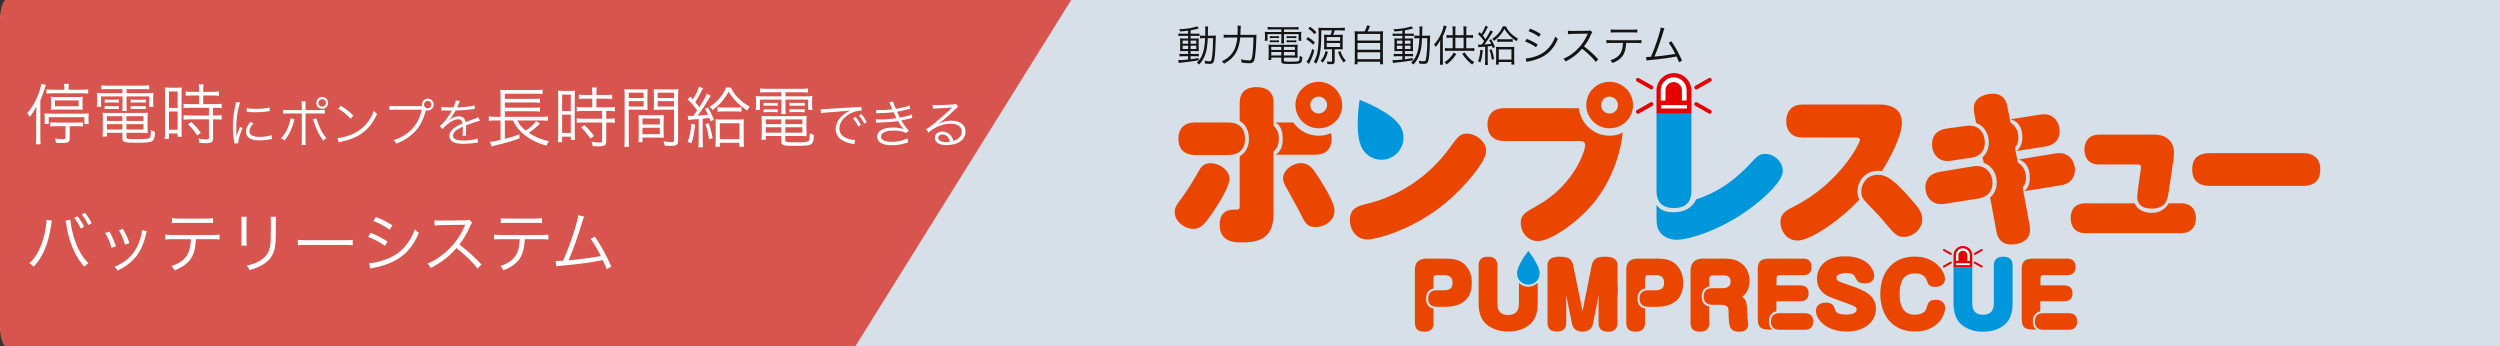 <svg clip-rule="evenodd" stroke-linecap="round" stroke-linejoin="round" stroke-miterlimit="10" viewBox="0 0 700 97" xmlns="http://www.w3.org/2000/svg" xmlns:xlink="http://www.w3.org/1999/xlink"><rect x="0" y="0" width="700" height="97" fill="#333333" stroke="none"/><clipPath id="a"><path d="m5.701 22.901h87.652v28.3h-87.652z"/></clipPath><clipPath id="b"><path d="m61.734 26.921h99.924v23.3h-99.924z"/></clipPath><clipPath id="c"><path d="m134.391 23.788h135.336v28.3h-135.336z"/></clipPath><clipPath id="d"><path d="m226.972 27.225h99.924v23.3h-99.924z"/></clipPath><clipPath id="e"><path d="m5.878 59.042h183.793v28.3h-183.793z"/></clipPath><clipPath id="f"><path d="m327.798 6.232h238.81v19h-238.81z"/></clipPath><clipPath id="g"><path clip-rule="evenodd" d="m0 0h700v97h-700z"/></clipPath><g clip-path="url(#g)"><path d="m5.231 0h709.538c2.889 0 5.231 2.561 5.231 5.721v85.559c0 3.159-2.342 5.721-5.231 5.721h-709.538c-2.889 0-5.231-2.561-5.231-5.721v-85.559c0-3.159 2.342-5.721 5.231-5.721z" fill="#d7e0e8"/><path d="m1.744 0h236.512c.963 0 1.744 2.561 1.744 5.721v85.559c0 3.159-.781 5.721-1.744 5.721h-236.512c-.963 0-1.744-2.561-1.744-5.721v-85.559c0-3.159.781-5.721 1.744-5.721z" fill="#d8544f"/><path d="m237.45-49.667 63.134 39.348c2.295 1.43 2.996 4.45 1.565 6.745l-66.096 106.053c-1.431 2.295-4.45 2.996-6.745 1.565l-63.134-39.348c-2.295-1.43-2.996-4.45-1.566-6.745l66.097-106.053c1.43-2.295 4.45-2.996 6.745-1.565z" fill="#d8544f"/><g fill="#fff"><g><path clip-path="url(#a)" d="m18.026 25.118h-3.218c-.781 0-1.283-.037-1.804-.112v1.209c.539-.074 1.079-.093 1.748-.093h8.165c.688 0 1.228.019 1.767.093v-1.209c-.465.074-1.097.112-1.841.112h-3.646v-.391c0-.521.037-.893.093-1.246h-1.376c.074.353.112.744.112 1.246zm.316 10.211v3.181c0 .372-.149.465-.781.465s-1.376-.074-2.158-.205c.149.428.223.725.26 1.19.707.056 1.172.074 1.99.074 1.469 0 1.86-.279 1.86-1.358v-3.348h1.823c.856 0 1.451.037 1.86.093v-1.19c-.409.074-.93.093-1.823.093h-5.506c-.856 0-1.414-.037-1.804-.093v1.19c.409-.056.986-.093 1.823-.093zm-8.203 2.827c0 .967-.037 1.562-.112 2.232h1.358c-.074-.651-.093-1.283-.093-2.176v-10.081c.632-1.618.744-1.916.986-2.66.335-1.079.335-1.079.558-1.693l-1.283-.335c-.167 1.172-.632 2.623-1.321 4.148-.688 1.525-1.507 2.809-2.623 4.129.335.335.521.614.725 1.004.725-.893 1.079-1.451 1.879-2.883-.056.93-.074 1.562-.074 2.288zm4.148-8.668c0 .502-.019.781-.074 1.265.465-.056.986-.074 1.748-.074h5.45c.818 0 1.339.019 1.767.074-.056-.428-.074-.725-.074-1.172v-1.228c0-.521.019-.781.074-1.265-.465.056-1.042.093-1.711.093h-5.524c-.688 0-1.265-.037-1.73-.093.056.502.074.818.074 1.302zm1.097-1.376h6.622v1.637h-6.622zm-2.864 5.487c0 .428-.019.763-.074 1.116h1.19v-1.897h9.988v1.916h1.228c-.056-.335-.074-.707-.074-1.116v-.632c0-.484.019-.911.056-1.246-.688.074-1.339.093-2.139.093h-8.463c-.837 0-1.246-.019-1.767-.056.037.372.056.688.056 1.209z"/><path clip-path="url(#a)" d="m34.301 24.951v1.135h-5.152c-1.023 0-1.525-.019-2.027-.093.056.465.074.856.074 1.414v1.097c0 .558-.037.93-.112 1.395h1.209v-2.902h6.008v2.232c0 .874-.037 1.358-.112 1.823h1.339c-.074-.502-.093-.893-.093-1.823v-2.232h6.361v2.902h1.209c-.093-.484-.112-.818-.112-1.395v-1.097c0-.595.019-.967.074-1.414-.521.074-1.023.093-2.046.093h-5.487v-1.135h4.538c.818 0 1.209.019 1.786.074v-1.153c-.539.074-1.06.112-1.841.112h-9.672c-.725 0-1.302-.037-1.897-.112v1.153c.595-.056 1.079-.074 1.841-.074zm-.037 12.239v1.544c0 1.079.484 1.228 3.943 1.228 2.902 0 3.962-.112 4.483-.502.465-.335.67-1.06.707-2.53-.688-.242-.744-.279-1.153-.521-.019 1.451-.093 2.009-.335 2.195-.316.26-1.302.353-3.515.353-2.604 0-2.995-.056-2.995-.502v-1.265h4.297c.707 0 1.172.019 1.674.074-.037-.372-.056-.744-.056-1.339v-2.716c0-.725.019-1.19.074-1.655-.465.056-.911.074-1.693.074h-9.374c-.725 0-1.135-.019-1.6-.074.056.502.074.986.074 1.655v3.441c0 .595-.037 1.116-.112 1.581h1.246v-1.042zm0-4.65v1.321h-4.334v-1.321zm0 2.213v1.507h-4.334v-1.507zm1.135 1.507v-1.507h4.78v1.507zm0-2.399v-1.321h4.78v1.321zm-6.082-5.096c.335-.056.651-.074 1.135-.074h1.73c.446 0 .763.019 1.079.074v-.893c-.298.037-.614.056-1.079.056h-1.73c-.558 0-.781-.019-1.135-.056zm0 1.804c.335-.056.614-.074 1.135-.074h1.73c.465 0 .763.019 1.079.074v-.911c-.316.056-.614.074-1.079.074h-1.73c-.521 0-.837-.019-1.135-.074zm7.254-1.804c.316-.056.632-.074 1.135-.074h2.027c.465 0 .763.019 1.079.074v-.911c-.298.056-.614.074-1.079.074h-2.027c-.521 0-.837-.019-1.135-.074zm0 1.804c.335-.056.614-.074 1.135-.074h2.027c.465 0 .763.019 1.079.074v-.911c-.298.056-.632.074-1.079.074h-2.027c-.521 0-.837-.019-1.135-.074z"/><path clip-path="url(#a)" d="m55.747 26.736v2.418h-2.474c-.8 0-1.414-.037-1.879-.112v1.246c.558-.074 1.116-.112 1.879-.112h5.227v2.176h-5.227c-.856 0-1.414-.037-1.879-.112v1.283c.539-.074 1.172-.112 1.86-.112h5.245v5.115c0 .409-.13.484-.837.484-.558 0-1.395-.093-2.12-.223.186.409.26.744.298 1.228 1.079.056 1.376.074 1.674.074 1.73 0 2.139-.279 2.139-1.469v-5.208h.577c.781 0 1.283.037 1.823.112v-1.283c-.465.074-1.004.112-1.823.112h-.577v-2.176h.614c.763 0 1.302.037 1.804.112v-1.246c-.465.074-1.06.112-1.879.112h-3.292v-2.418h2.641c.707 0 1.283.037 1.767.093v-1.228c-.484.074-1.004.112-1.767.112h-2.641v-.595c0-.614.037-1.023.112-1.507h-1.376c.074.502.112.93.112 1.507v.595h-1.972c-.781 0-1.302-.037-1.767-.112v1.228c.465-.056 1.135-.093 1.786-.093zm-9.542 10.193c0 .781-.037 1.414-.112 1.972h1.209v-1.525h2.437v.93h1.153c-.037-.409-.056-.893-.056-1.786v-10.193c0-1.079 0-1.376.056-1.823-.409.037-.725.056-1.674.056h-1.376c-1.321-.019-1.321-.019-1.711-.056.056.484.074 1.004.074 1.786zm1.097-11.327h2.437v4.613h-2.437zm0 5.617h2.437v5.115h-2.437zm8.928 5.952c-.949-1.283-1.562-1.972-2.678-3.032l-.911.651c1.097 1.06 1.618 1.711 2.585 3.125z"/></g><g><path clip-path="url(#b)" d="m66.066 28.533c-.029.336-.058.482-.204 1.168-.482 2.161-.657 3.708-.657 5.782 0 1.533.102 2.584.38 4.132.044.277.058.35.088.584l1.051-.088c0-.102 0-.175 0-.219 0-.818.526-2.57 1.183-4.015l-.701-.336c-.467 1.066-.745 1.869-.949 2.847-.058-.774-.088-1.635-.088-2.774 0-1.752.131-3.037.438-4.57.219-.993.394-1.708.613-2.336zm3.008 2.759c.949.102 1.518.146 2.336.146 1.124 0 2.292-.073 3.139-.19.642-.088.978-.131 1.007-.131l-.073-1.037c-.978.263-2.292.394-3.913.394-1.139 0-1.854-.058-2.482-.219zm1.066 2.847c-.905 1.037-1.27 1.825-1.27 2.716 0 .54.146.978.438 1.343.628.759 1.679 1.11 3.343 1.11.993 0 1.971-.088 2.993-.292.292-.044.321-.058.511-.073l-.146-1.124c-.788.321-2.029.511-3.358.511-1.883 0-2.803-.526-2.803-1.606 0-.642.365-1.343 1.095-2.146z"/><path clip-path="url(#b)" d="m84.506 30.825h-3.562c-.949 0-1.226-.015-1.694-.088v1.11c.453-.058.745-.073 1.679-.073h3.577v7.285c0 .891-.029 1.197-.088 1.533h1.197c-.058-.336-.073-.657-.073-1.548v-7.271h3.708c.934 0 1.226.015 1.679.073v-1.11c-.467.073-.759.088-1.708.088h-3.679v-.949c0-.905.015-1.168.073-1.518h-1.197c.073.336.088.599.088 1.489zm-3.154 2.292c-.029.482-.204 1.168-.511 1.986-.628 1.664-1.285 2.759-2.146 3.592.453.219.628.321.964.628 1.139-1.329 2.029-3.095 2.555-5.037l.073-.321.088-.292c.029-.102.029-.102.088-.248zm6.234.292c.102.234.234.555.365.949.745 2.132 1.518 3.679 2.54 5.022.35-.35.511-.467.92-.686-.905-1.037-1.577-2.205-2.263-3.913-.336-.876-.467-1.285-.54-1.65zm2.628-6.249c-.92 0-1.664.745-1.664 1.65 0 .92.745 1.664 1.664 1.664.905 0 1.65-.745 1.65-1.664s-.73-1.65-1.65-1.65zm0 .613c.569 0 1.037.467 1.037 1.037 0 .584-.467 1.051-1.037 1.051-.584 0-1.051-.467-1.051-1.051 0-.569.467-1.037 1.051-1.037z"/><path clip-path="url(#b)" d="m94.711 30.387c1.27.774 2.424 1.723 3.475 2.862l.759-.905c-1.051-1.037-1.956-1.752-3.519-2.745zm.102 9.49c.365-.117.482-.146.876-.234 2.438-.555 3.942-1.153 5.446-2.175 1.927-1.329 3.285-3.037 4.453-5.577-.409-.277-.555-.409-.89-.861-1.183 3.095-3.139 5.241-5.957 6.497-1.358.628-3.11 1.08-4.249 1.124z"/><path clip-path="url(#b)" d="m117.881 29.715h-7.183c-.788 0-1.124-.015-1.65-.088v1.168c.438-.058.789-.088 1.636-.088h7.431c-.511 2.132-1.358 3.84-2.555 5.198-1.314 1.489-3.387 2.774-5.344 3.314.351.35.511.555.716 1.007 2.146-.803 3.796-1.869 5.314-3.46 1.329-1.387 2.263-3.212 2.979-5.811.014-.044.014-.044.029-.088.204.058.35.073.511.073.92 0 1.664-.745 1.664-1.664 0-.905-.744-1.65-1.65-1.65-.919 0-1.664.745-1.664 1.664 0 .131.015.263.058.423zm1.898-1.475c.57 0 1.037.467 1.037 1.037 0 .584-.467 1.051-1.037 1.051-.584 0-1.051-.467-1.051-1.051 0-.569.467-1.037 1.051-1.037z"/><path clip-path="url(#b)" d="m126.7 30.095c-1.489 0-2.599-.058-3.125-.161l-.014 1.007c.16-.015.19-.015.321-.015h.234c.54.015 1.912.044 2.146.044.073 0 .219-.015.277-.029-.087.146-.087.146-.131.219-1.051 1.869-2.263 3.402-3.271 4.176l.818.818c.234-.394.555-.73 1.124-1.212 1.183-1.007 2.336-1.548 3.256-1.548.686 0 1.037.35 1.153 1.153-.978.423-1.679.803-2.175 1.168-.993.745-1.489 1.504-1.489 2.307 0 1.504 1.27 2.248 3.883 2.248 1.125 0 2.395-.102 3.548-.292.292-.044.365-.058.584-.073l-.131-1.124c-.832.336-2.453.569-3.898.569-2.059 0-2.964-.423-2.964-1.387 0-.876.759-1.562 2.745-2.497.014.175.014.204.014.438 0 .891-.044 1.781-.087 2.102l.992-.015c-.029-.204-.029-.321-.029-.526 0-.131 0-.336.015-.657.014-.292.014-.613.014-.803 0-.365 0-.511-.029-.891 1.825-.715 3.139-1.153 3.898-1.285l-.467-1.022c-.233.161-.277.175-.993.423-.642.234-1.474.54-2.54.964-.19-1.08-.847-1.621-1.927-1.621-.759 0-1.533.248-2.205.715-.146.102-.146.102-.671.511-.015-.015-.015-.015-.03-.044 0 0 0 0 0-.015 0 0 .015 0 .015-.015.015-.015.088-.073.19-.146.058-.044.35-.38.496-.555.511-.628.876-1.212 1.314-2.073 1.767-.058 3.3-.175 4.818-.38.263-.044.351-.058.584-.073l-.087-.993c-.803.263-2.263.438-4.599.555-.132 0-.132 0-.307.015.073-.131.263-.526.453-.993.248-.599.248-.599.379-.788l-1.168-.204c-.044.467-.219.978-.701 2z"/></g><g><path clip-path="url(#c)" d="m151.663 33.725c.707 0 1.265.037 1.749.112v-1.246c-.502.074-1.023.112-1.804.112h-10.249v-1.544h8.017c.762 0 1.264.037 1.804.112v-1.228c-.391.074-.912.112-1.804.112h-8.017v-1.469h8.017c.688 0 1.283.037 1.804.112v-1.209c-.409.056-.93.093-1.804.093h-8.017v-1.432h8.593c.893 0 1.377.019 1.972.093v-1.246c-.465.093-.949.112-1.99.112h-7.924c-.93 0-1.395-.019-1.934-.093.055.539.074.837.074 1.841v5.747h-1.451c-.781 0-1.395-.037-1.841-.112v1.246c.558-.074 1.079-.112 1.841-.112h1.451v5.45c-2.12.465-2.251.502-2.939.539l.391 1.302c.353-.093.539-.149.8-.223 3.701-.911 5.338-1.395 7.068-2.046l-.038-1.135c-1.302.502-2.325.818-4.073 1.265v-5.152h2.251c.762 1.544 1.581 2.623 2.827 3.683 1.73 1.525 3.757 2.567 6.603 3.385.204-.521.372-.837.651-1.246-2.121-.465-3.962-1.246-5.655-2.362.949-.595 1.488-1.023 2.642-2.083.093-.093.167-.149.204-.205.242-.205.242-.205.335-.298l-1.097-.67c-.521.763-1.749 1.879-2.902 2.641-1.228-1.004-1.767-1.655-2.399-2.846z"/><path clip-path="url(#c)" d="m165.837 27.624v2.418h-2.474c-.8 0-1.414-.037-1.879-.112v1.246c.558-.074 1.116-.112 1.879-.112h5.226v2.176h-5.226c-.856 0-1.414-.037-1.879-.112v1.283c.54-.074 1.172-.112 1.86-.112h5.245v5.115c0 .409-.13.484-.837.484-.558 0-1.395-.093-2.12-.223.186.409.26.744.298 1.228 1.078.056 1.376.074 1.674.074 1.729 0 2.139-.279 2.139-1.469v-5.208h.576c.781 0 1.284.037 1.823.112v-1.283c-.465.074-1.004.112-1.823.112h-.576v-2.176h.613c.763 0 1.302.037 1.805.112v-1.246c-.465.074-1.061.112-1.879.112h-3.292v-2.418h2.641c.707 0 1.283.037 1.767.093v-1.228c-.484.074-1.004.112-1.767.112h-2.641v-.595c0-.614.037-1.023.111-1.507h-1.376c.074.502.112.93.112 1.507v.595h-1.972c-.781 0-1.302-.037-1.767-.112v1.228c.465-.056 1.135-.093 1.786-.093zm-9.542 10.193c0 .781-.037 1.414-.112 1.972h1.209v-1.525h2.437v.93h1.153c-.037-.409-.056-.893-.056-1.786v-10.193c0-1.079 0-1.376.056-1.823-.409.037-.725.056-1.674.056h-1.376c-1.321-.019-1.321-.019-1.712-.056.056.484.075 1.004.075 1.786zm1.097-11.327h2.437v4.613h-2.437zm0 5.617h2.437v5.115h-2.437zm8.928 5.952c-.948-1.283-1.562-1.972-2.678-3.032l-.912.651c1.098 1.06 1.619 1.711 2.586 3.125z"/><path clip-path="url(#c)" d="m176.048 30.712h3.404c.744 0 1.376.019 1.878.056-.037-.465-.055-.986-.055-1.73v-2.306c0-.688.018-1.246.055-1.767-.52.056-.967.074-1.897.074h-2.66c-.948 0-1.432-.019-1.953-.074.056.595.075 1.135.075 2.046v12.016c0 1.004-.037 1.581-.112 2.083h1.377c-.075-.484-.112-1.042-.112-2.083zm0-4.762h4.166v1.488h-4.166zm0 2.362h4.166v1.507h-4.166zm13.82-1.302c0-.837.018-1.321.093-2.046-.54.056-.986.074-1.953.074h-3.069c-.949 0-1.377-.019-1.897-.074.037.558.055 1.116.055 1.767v2.306c0 .688-.018 1.246-.055 1.73.502-.037 1.097-.056 1.878-.056h3.813v8.519c0 .446-.149.539-.911.539-.391 0-1.172-.074-2.046-.186.167.391.26.688.335 1.19.465.037 1.469.074 1.86.074 1.506 0 1.897-.316 1.897-1.544zm-5.71-1.06h4.575v1.488h-4.575zm0 2.362h4.575v1.507h-4.575zm1.655 5.617c0-.744.019-1.228.056-1.748-.558.056-.986.074-1.842.074h-3.403c-.837 0-1.284-.019-1.842-.074.037.539.056 1.079.056 1.748v4.129c0 .763-.019 1.246-.093 1.748h1.153v-1.302h4.074c.762 0 1.376.019 1.897.056-.037-.484-.056-.986-.056-1.693zm-5.915-.744h4.855v1.655h-4.855zm0 2.585h4.855v1.804h-4.855z"/><path clip-path="url(#c)" d="m192.714 33.594c.316-.056.52-.093.837-.112 1.413-.093 1.413-.093 2.083-.149v6.064c0 .744-.037 1.283-.112 1.86h1.339c-.074-.577-.111-1.042-.111-1.86v-6.157c.855-.093 1.116-.112 1.878-.223.131.353.186.502.335.986l.949-.502c-.502-1.246-.949-2.158-1.656-3.404l-.874.391c.428.688.558.967.874 1.618-1.19.167-1.618.205-2.92.279.986-1.302 2.362-3.385 3.237-4.855.204-.372.334-.558.446-.725l-1.135-.577c-.204.67-.799 1.767-2.083 3.813-.39-.521-.521-.707-1.134-1.451.669-1.042 1.116-1.804 1.506-2.585.521-1.042.521-1.042.707-1.283l-1.172-.465c-.13.707-.781 2.065-1.692 3.571-.279-.298-.372-.409-.744-.818l-.726.818c1.042 1.023 1.73 1.823 2.66 3.106-.335.502-.335.502-1.097 1.507-.428.019-.521.019-.689.019-.316 0-.539 0-.874-.037zm.837 1.06c-.149 2.195-.428 3.571-1.005 5.022l1.023.465c.577-1.655.744-2.474 1.042-5.264zm3.961.149c.484 1.265.782 2.474 1.023 4.185l1.023-.298c-.353-1.786-.632-2.846-1.116-4.222zm5.822-10.286c-1.097 2.381-2.474 3.999-4.613 5.375.354.335.503.502.744.949 2.065-1.507 3.293-2.902 4.539-5.171 1.283 2.12 2.827 3.683 5.245 5.282.149-.372.409-.781.67-1.079-1.079-.632-1.823-1.153-2.604-1.86-1.228-1.079-1.972-2.046-2.679-3.497zm-1.785 15.457h5.487v1.135h1.283c-.056-.372-.093-1.135-.093-1.897v-4.334c0-.688.019-1.004.074-1.469-.372.037-.744.056-1.302.056h-5.356c-.558 0-.949-.019-1.321-.056.056.502.074.781.074 1.469v4.408c0 .651-.037 1.302-.111 1.823h1.265zm0-5.468h5.505v4.445h-5.505zm-.633-3.218c.465-.074.967-.093 1.711-.093h3.255c.782 0 1.209.019 1.712.093v-1.283c-.484.093-.8.112-1.656.112h-3.348c-.855 0-1.19-.019-1.674-.112z"/><path clip-path="url(#c)" d="m218.791 25.838v1.135h-5.152c-1.023 0-1.526-.019-2.028-.093.056.465.075.856.075 1.414v1.097c0 .558-.038.93-.112 1.395h1.209v-2.902h6.008v2.232c0 .874-.037 1.358-.112 1.823h1.339c-.074-.502-.093-.893-.093-1.823v-2.232h6.362v2.902h1.209c-.093-.484-.112-.818-.112-1.395v-1.097c0-.595.019-.967.074-1.414-.52.074-1.023.093-2.046.093h-5.487v-1.135h4.539c.818 0 1.209.019 1.785.074v-1.153c-.539.074-1.06.112-1.841.112h-9.672c-.725 0-1.302-.037-1.897-.112v1.153c.595-.056 1.079-.074 1.841-.074zm-.037 12.239v1.544c0 1.079.483 1.228 3.943 1.228 2.901 0 3.962-.112 4.482-.502.465-.335.67-1.06.707-2.53-.688-.242-.744-.279-1.153-.521-.019 1.451-.093 2.009-.335 2.195-.316.26-1.302.353-3.515.353-2.604 0-2.995-.056-2.995-.502v-1.265h4.297c.707 0 1.172.019 1.674.074-.037-.372-.056-.744-.056-1.339v-2.716c0-.725.019-1.19.074-1.655-.465.056-.911.074-1.692.074h-9.375c-.725 0-1.134-.019-1.599-.074.056.502.074.986.074 1.655v3.441c0 .595-.037 1.116-.111 1.581h1.246v-1.042zm0-4.65v1.321h-4.334v-1.321zm0 2.213v1.507h-4.334v-1.507zm1.134 1.507v-1.507h4.78v1.507zm0-2.399v-1.321h4.78v1.321zm-6.082-5.096c.335-.056.651-.074 1.135-.074h1.729c.447 0 .763.019 1.079.074v-.893c-.297.037-.614.056-1.079.056h-1.729c-.558 0-.782-.019-1.135-.056zm0 1.804c.335-.056.614-.074 1.135-.074h1.729c.465 0 .763.019 1.079.074v-.911c-.316.056-.614.074-1.079.074h-1.729c-.521 0-.837-.019-1.135-.074zm7.254-1.804c.316-.056.632-.074 1.135-.074h2.027c.465 0 .763.019 1.079.074v-.911c-.298.056-.614.074-1.079.074h-2.027c-.521 0-.837-.019-1.135-.074zm0 1.804c.335-.056.614-.074 1.135-.074h2.027c.465 0 .763.019 1.079.074v-.911c-.298.056-.633.074-1.079.074h-2.027c-.521 0-.837-.019-1.135-.074z"/></g><g><path clip-path="url(#d)" d="m229.859 31.713c.526-.131 2.132-.277 5.037-.482 1.533-.102 2.38-.175 3.212-.321-.555.263-.934.467-1.387.774-1.737 1.183-2.73 2.789-2.73 4.482 0 1.212.584 2.278 1.621 2.978.832.569 1.708.876 3.153 1.124.263.044.292.058.453.088l.19-1.183c-.059 0-.117 0-.146 0-.555 0-1.475-.204-2.19-.467-1.3-.496-2.044-1.475-2.044-2.701 0-1.212.627-2.394 1.795-3.373.803-.686 1.825-1.212 2.804-1.46.554-.146 1.051-.204 1.635-.204l-.088-1.08c-.204.058-.482.088-1.737.161l-.832.029c-.482.015-.672.029-2.468.131l-2.292.146c-1.796.102-1.883.117-2.701.175-.453.029-.628.044-.832.044-.102 0-.248 0-.526-.015zm8.965 1.402c.438.453 1.138 1.548 1.489 2.321l.744-.438c-.438-.861-.846-1.475-1.503-2.263zm1.664-.788c.569.672 1.168 1.606 1.489 2.292l.73-.409c-.482-.92-.847-1.475-1.504-2.278z"/><path clip-path="url(#d)" d="m245.335 31.728c.263-.029.292-.029.905-.044 1.65-.029 2.818-.102 3.942-.263.365.788.453.949.833 1.664-1.198.219-3.081.365-4.599.365-.584 0-.847-.015-1.168-.044l.029.964c.263-.029.321-.029 1.022-.058 2.73-.088 3.679-.161 5.124-.423.511.891 1.11 1.767 1.563 2.248-.964-.307-1.738-.423-2.95-.423-2.774 0-4.453.949-4.453 2.526 0 .759.395 1.416 1.095 1.81.745.423 1.665.613 3.008.613 1.299 0 2.54-.175 3.738-.54.671-.204.671-.204.876-.248l-.205-1.139c-.876.54-2.803.978-4.321.978-2.001 0-3.11-.526-3.11-1.489 0-1.007 1.358-1.664 3.46-1.664.657 0 1.402.058 1.913.131.715.117 1.051.234 1.606.555l.861-.613c-1.124-1.314-1.285-1.518-2.146-2.905.54-.102 1.27-.263 2.292-.526.482-.131.54-.131.788-.19l-.116-.978c-.599.292-1.417.511-3.344.905-.219-.394-.613-1.168-.832-1.65.818-.131 2.38-.467 3.679-.818l-.087-.949c-.818.35-2.19.686-3.899.964-.365-.774-.642-1.533-.773-2.059l-1.095.19c.131.204.423.876.876 2-1.344.146-2.234.204-3.461.204-.496 0-.744-.015-1.095-.044z"/><path clip-path="url(#d)" d="m261.191 30.443c.321-.044.467-.058.788-.073 2.219-.073 3.971-.175 4.439-.263.087-.015.087-.015.131-.015l.029.029-.058.058c-.029.029-.059.058-.059.058-.116.117-.116.117-.204.204-1.007.993-3.314 3.022-4.876 4.263-.993.803-1.519 1.183-2.044 1.489l.657.934c1.693-1.562 4-2.497 6.146-2.497 1.971 0 3.139.832 3.139 2.234 0 1.241-.803 2.132-2.336 2.555-.204-.642-.365-.993-.671-1.402-.584-.774-1.431-1.197-2.409-1.197-1.212 0-2.117.73-2.117 1.708 0 1.343 1.182 2.102 3.241 2.102 3.241 0 5.358-1.504 5.358-3.781 0-1.869-1.562-3.066-4-3.066-1.285 0-2.468.307-3.577.905l-.03-.044c1.022-.657 2.789-2.175 4.804-4.146.467-.453.54-.511.744-.613l-.613-.803c-.19.102-.321.131-.701.161-1.314.102-3.255.19-4.467.19-.701 0-.964-.015-1.373-.088zm4.789 9.242c-.526.088-.701.102-1.066.102-.628 0-1.256-.131-1.635-.336-.395-.234-.584-.511-.584-.891 0-.555.452-.905 1.182-.905 1.051 0 1.781.701 2.103 2.029z"/></g><g><path clip-path="url(#e)" d="m12.995 61.52c.019.13.019.242.019.298 0 .335-.074 1.004-.186 1.748-.353 2.437-1.004 4.613-1.916 6.454-.781 1.562-1.544 2.604-2.697 3.683.521.298.725.465 1.19.967 2.623-2.734 4.129-6.305 4.91-11.606.149-.949.167-1.06.242-1.265zm5.338.279c.074.242.149.577.242 1.228.725 4.762 2.585 9.058 5.059 11.681.428-.521.651-.725 1.153-1.042-1.804-1.655-3.329-4.408-4.222-7.682-.446-1.525-.856-3.664-.856-4.464zm2.418-.8c.521.577 1.414 2.009 1.841 2.995l.949-.539c-.521-1.097-1.042-1.897-1.86-2.92zm2.139-.949c.707.874 1.451 2.065 1.841 2.957l.93-.502c-.577-1.172-1.042-1.916-1.86-2.939z"/><path clip-path="url(#e)" d="m29.456 65.222c.781 1.283 1.302 2.53 1.748 4.166l1.265-.428c-.688-1.972-1.097-2.846-1.841-4.129zm3.832-.781c.8 1.395 1.376 2.753 1.711 4.073l1.228-.428c-.484-1.488-.818-2.232-1.804-3.999zm6.454-.019v.112.074c0 .223-.074.651-.205 1.265-.335 1.432-.874 2.827-1.581 3.999-1.283 2.139-3.032 3.571-5.896 4.855.428.391.577.577.856 1.042 2.883-1.395 4.836-3.106 6.157-5.375.67-1.153 1.339-2.864 1.637-4.166.298-1.209.298-1.209.409-1.507z"/><path clip-path="url(#e)" d="m59.328 66.97c.967 0 1.507.019 2.139.093v-1.376c-.651.093-1.097.112-2.158.112h-10.881c-1.06 0-1.507-.019-2.158-.112v1.376c.632-.074 1.172-.093 2.139-.093h5.041c-.037 1.451-.316 2.92-.744 3.85-.763 1.693-2.269 2.883-4.706 3.664.465.446.614.651.874 1.209 1.525-.614 2.455-1.135 3.274-1.841 1.414-1.19 2.195-2.716 2.511-4.91.112-.725.186-1.414.205-1.972zm-11.179-4.483c.558-.074 1.042-.093 2.12-.093h7.273c1.079 0 1.562.019 2.12.093v-1.414c-.614.112-.986.13-2.139.13h-7.235c-1.153 0-1.525-.019-2.139-.13z"/><path clip-path="url(#e)" d="m67.549 60.683c.056.446.074.763.074 1.562v4.966c0 .744-.019 1.135-.074 1.562h1.544c-.056-.446-.074-.651-.074-1.544v-5.003c0-.856.019-1.097.074-1.544zm8.221 0c.056.409.074.67.074 1.637v2.102c0 2.827-.056 3.683-.26 4.743-.353 1.73-1.246 2.92-2.976 3.925-.967.577-1.86.893-3.534 1.265.465.558.577.744.781 1.283 1.581-.465 2.474-.818 3.385-1.339 1.823-1.023 2.995-2.381 3.534-4.129.335-1.079.465-2.716.465-5.673v-2.195c0-.893.019-1.19.093-1.618z"/><path clip-path="url(#e)" d="m83.396 68.663c.558-.056.949-.074 2.306-.074h10.788c1.246 0 1.674.019 2.269.074v-1.507c-.577.074-.874.093-2.251.093h-10.807c-1.265 0-1.767-.019-2.306-.112z"/><path clip-path="url(#e)" d="m104.526 61.874c1.358.465 3.292 1.507 4.575 2.455l.763-1.246c-1.581-.986-2.79-1.6-4.613-2.344zm-1.47 4.445c1.693.632 3.386 1.562 4.743 2.548l.726-1.246c-1.618-1.023-2.958-1.711-4.725-2.437zm.633 8.909c.279-.093.353-.13.725-.205s.707-.149 1.005-.205c1.525-.316 3.403-.949 4.705-1.6 3.274-1.618 5.543-4.148 7.161-8.017-.502-.335-.688-.502-1.153-.986-.576 1.637-1.19 2.809-2.232 4.166-1.506 1.953-3.273 3.274-5.58 4.148-1.86.707-3.794 1.153-5.003 1.153z"/><path clip-path="url(#e)" d="m134.807 74.038c-2.121-2.251-3.758-3.72-6.194-5.58 1.153-1.432 2.027-2.902 3.069-5.208.204-.465.335-.688.521-.911l-.782-.8c-.316.112-.539.13-1.19.149l-6.64.074c-.261 0-.428 0-.484 0-.632 0-.967-.019-1.469-.093l.037 1.507c.539-.093 1.079-.13 1.916-.149l6.212-.093c.223 0 .279 0 .447-.019-.019.056-.019.074-.056.13-.037.093-.056.112-.093.223-1.358 3.255-3.664 6.194-6.64 8.389-1.433 1.06-2.344 1.562-3.776 2.139.465.465.614.67.911 1.228 1.377-.688 2.362-1.302 3.646-2.232 1.339-.986 2.25-1.841 3.552-3.329 2.381 1.841 4.483 3.869 5.952 5.747z"/><path clip-path="url(#e)" d="m151.398 66.97c.967 0 1.506.019 2.139.093v-1.376c-.651.093-1.098.112-2.158.112h-10.881c-1.06 0-1.506-.019-2.157-.112v1.376c.632-.074 1.171-.093 2.139-.093h5.04c-.037 1.451-.316 2.92-.744 3.85-.762 1.693-2.269 2.883-4.706 3.664.465.446.614.651.875 1.209 1.525-.614 2.455-1.135 3.273-1.841 1.414-1.19 2.195-2.716 2.511-4.91.112-.725.186-1.414.205-1.972zm-11.179-4.483c.558-.074 1.042-.093 2.121-.093h7.272c1.079 0 1.563.019 2.121.093v-1.414c-.614.112-.986.13-2.139.13h-7.236c-1.153 0-1.525-.019-2.139-.13z"/><path clip-path="url(#e)" d="m161.944 60.255c-.149 1.06-.558 2.548-1.469 5.357-.912 2.79-1.656 4.762-2.809 7.366-.428.037-1.451.093-1.581.093-.093 0-.093 0-.521-.019l.186 1.544c.354-.074.874-.149 1.581-.205 4.613-.428 8.314-.93 11.439-1.544.428.856.688 1.451 1.098 2.511l1.302-.707c-1.284-2.995-3.144-6.361-4.632-8.407l-1.153.632c.911 1.265 1.879 2.864 2.864 4.817-2.194.428-6.565 1.004-9.039 1.172 1.246-2.846 2.511-6.417 3.869-10.881.186-.614.316-.986.502-1.339z"/></g></g><g fill="#eb4600"><path d="m504.725 38.512c-3.698 0-4.585-2.663-4.585-4.585 0-1.849.813-4.66 4.585-4.66h21.449c1.183 0 6.36 0 6.36 5.103 0 3.55-3.106 9.615-5.621 13.535-.296-.074-.591-.074-1.109-.074-3.476 0-5.695 2.736-5.695 5.769 0 1.331.37 1.997.518 2.293-6.361 6.73-14.201 11.464-17.233 11.464-3.624 0-4.881-3.328-4.881-5.103 0-2.515 1.479-3.254 4.215-4.66 12.352-6.361 18.047-17.454 18.047-18.416 0-.592-.666-.666-.962-.666zm21.079 10.428c2.736 0 4.881 1.923 8.653 6.139 2.367 2.663 3.772 4.142 3.772 6.287 0 2.736-2.515 4.955-5.103 4.955-1.997 0-2.589-.666-5.547-4.216-1.553-1.849-1.923-2.219-4.734-5.103-1.257-1.331-1.701-1.923-1.701-3.476.074-1.997 1.48-4.585 4.66-4.585z"/><path d="m552.429 46.574c.37-.074.814-.074 1.258-.074 2.366 0 4.215 1.997 4.215 4.733 0 .887-.221 3.772-3.993 4.364l-9.393 1.479c-.222.074-.592.074-1.11.074-2.366 0-4.289-1.849-4.289-4.734 0-.961.295-3.698 3.993-4.29zm-1.997-11.316c.296-.074.814-.074 1.11-.074 2.662 0 4.216 2.219 4.216 4.733 0 1.331-.592 3.772-3.698 4.216l-5.843.888c-.296.074-.666.074-1.036.074-2.292 0-4.215-1.849-4.215-4.733 0-1.109.295-3.772 3.993-4.364zm4.66 8.801c1.257-1.109 1.775-2.663 1.775-4.142 0-1.405-.518-4.364-3.55-5.473l-.518-2.589c-.074-.37-.148-1.036-.148-1.553 0-3.328 3.698-4.068 5.251-4.068 3.477 0 3.994 2.589 4.216 3.92l.814 4.216c2.219 1.331 2.219 3.624 2.219 4.216 0 1.183-.296 1.997-.962 2.737l.814 4.216c1.479.814 2.292 2.515 2.292 4.216 0 1.553-.665 2.367-.961 2.736l1.923 10.354c.074.444.148 1.035.148 1.479 0 3.254-3.107 4.142-5.251 4.142-3.329 0-3.994-2.589-4.216-3.92l-1.701-9.245c1.553-1.331 1.849-3.032 1.849-4.216 0-2.145-1.036-4.585-3.624-5.473zm16.197-11.982c.296-.074.74-.074 1.184-.074 2.44 0 4.215 2.071 4.215 4.733 0 1.183-.37 3.698-3.994 4.29l-8.061 1.257c.665-.592 1.627-1.479 1.627-3.92 0-.666-.074-4.29-3.402-4.955zm4.29 10.872c.222-.074.666-.074 1.109-.074 2.589 0 4.29 2.145 4.29 4.733 0 .962-.296 3.698-3.994 4.29l-10.132 1.627c.813-.74 1.479-1.553 1.479-3.772 0-1.479-.296-4.216-3.107-5.103z"/><path d="m610.71 56.928c3.92 0 4.142 3.254 4.142 4.216 0 .814-.222 4.142-4.142 4.142h-26.774c-3.846 0-4.141-3.106-4.141-4.216 0-1.627.591-4.142 4.141-4.142h13.757c1.183 2.663 4.29 2.663 4.733 2.663.666 0 3.255 0 4.808-2.663zm-22.928-10.872c-3.994 0-4.142-3.328-4.142-4.216 0-.962.296-4.142 4.142-4.142h15.458c3.476 0 5.473 2.071 5.473 5.103 0 .887-.074 1.701-.222 2.367l-1.183 7.988c-.37 2.589-.74 5.251-4.808 5.251s-4.068-2.589-4.068-3.402c0-.592.148-1.405.296-2.81l.666-4.585c0-.074.074-.592.074-.888 0-.666-.666-.666-1.036-.666z"/><path d="m644.731 42.876c1.48 0 4.956.296 4.956 4.585 0 4.585-3.846 4.585-4.956 4.585h-25.96c-1.035 0-4.955 0-4.955-4.585 0-3.994 2.811-4.585 4.955-4.585z"/><path d="m416.121 42.284c0 3.18-6.434 10.354-10.946 14.2-9.837 8.284-20.339 10.576-22.262 10.576-3.18 0-4.955-2.736-4.955-5.399 0-3.402 2.293-3.994 4.733-4.585 9.393-2.293 17.529-7.84 23.224-15.68 2.145-2.958 2.884-3.994 4.733-3.994 2.811 0 5.473 2.367 5.473 4.881z"/></g><path d="m392.158 35.48c1.701 2.958.666 6.73-2.293 8.431-2.958 1.701-6.73.666-8.431-2.293-2.367-4.068-.74-13.683-.74-13.683s9.171 3.476 11.464 7.544z" fill="#0096dc"/><path d="m343.936 34.297c4.66 0 4.66 3.772 4.66 4.585 0 .962-.148 4.511-4.66 4.511h-9.319c-4.659 0-4.659-3.772-4.659-4.585 0-.814.074-4.511 4.659-4.511zm-15.014 25.146c0-1.405.37-1.923 2.145-4.29 1.553-2.145 2.441-3.55 4.364-6.878.813-1.479 1.479-2.589 3.55-2.589 2.441 0 5.251 1.923 5.251 4.364 0 2.219-2.736 6.508-4.585 9.319-2.219 3.254-3.329 4.733-5.621 4.733-2.589-.148-5.104-2.219-5.104-4.66zm18.195-30.619c0-3.92 2.958-4.438 4.585-4.438 3.106 0 4.881 1.331 4.881 4.438v6.361c1.48 1.331 1.48 3.106 1.48 3.624 0 1.479-.444 2.736-1.48 3.624v17.676c0 7.47-5.473 7.766-8.949 7.766-1.997 0-6.138 0-6.138-5.103 0-2.515 1.331-4.068 3.846-4.068 1.627 0 1.775 0 1.775-1.035v-13.905c2.588-1.553 2.588-4.216 2.588-4.955 0-1.553-.518-3.772-2.588-4.955zm17.158 16.863c2.367 0 3.329 1.405 5.325 4.585 1.628 2.589 4.068 6.73 4.068 8.727 0 2.736-2.736 4.585-5.251 4.585-2.441 0-2.958-1.035-4.511-4.216-.37-.666-2.441-4.438-3.625-6.656-.591-.962-1.035-1.849-1.035-2.811.074-2.293 2.589-4.216 5.029-4.216z" fill="#eb4600"/><path d="m369.231 22.907c-3.55 0-6.509 2.885-6.509 6.508s2.959 6.508 6.509 6.508c3.624 0 6.582-2.811 6.582-6.508-.074-3.624-3.032-6.508-6.582-6.508zm0 8.875c-1.258 0-2.367-1.035-2.367-2.367 0-1.257 1.035-2.367 2.367-2.367 1.331 0 2.366 1.109 2.366 2.367-.074 1.331-1.109 2.367-2.366 2.367z" fill="#eb4600"/><path d="m369.231 37.995c-2.959 0-5.547-1.479-7.101-3.698h-4.955c.592.37 1.997 1.257 1.997 4.585 0 1.701-.37 3.402-1.997 4.438h11.02c4.512 0 4.66-3.476 4.66-4.512 0-.518-.074-1.035-.222-1.553-1.036.518-2.219.74-3.402.74z" fill="#eb4600"/><path d="m450.661 22.907c-3.551 0-6.509 2.811-6.509 6.508 0 3.624 2.958 6.508 6.509 6.508 3.624 0 6.582-2.811 6.582-6.508 0-3.624-2.958-6.508-6.582-6.508zm0 8.875c-1.258 0-2.367-1.035-2.367-2.367 0-1.257 1.035-2.367 2.367-2.367 1.331 0 2.366 1.109 2.366 2.367 0 1.331-1.035 2.367-2.366 2.367z" fill="#eb4600"/><path d="m450.661 37.995c-4.438 0-8.062-3.402-8.58-7.692h-20.93c-4.438 0-4.66 3.476-4.66 4.585s.296 4.586 4.66 4.586h20.265c1.405 0 2.44 0 2.44 1.183 0 1.331-2.884 11.02-13.461 16.937-3.624 1.997-4.585 2.589-4.585 4.955 0 2.219 1.701 4.955 4.881 4.955 3.329 0 11.316-5.177 16.198-11.538 5.399-7.1 7.174-15.088 7.47-18.86-1.036.592-2.293.888-3.698.888z" fill="#eb4600"/><path d="m463.825 53.6c0 4.364 3.477 4.66 4.882 4.66 1.701 0 4.881-.518 4.881-4.66v-21.966h-9.763z" fill="#0096dc"/><path d="m494.297 43.098c-1.701 0-2.293.592-4.586 3.106-6.508 6.878-12.573 8.875-14.792 9.615-.443.962-1.849 3.624-6.434 3.624-2.959 0-3.994-1.183-4.66-2.071v2.81c0 1.849 0 3.106.666 4.364 1.183 2.071 3.55 2.589 4.955 2.589 3.624 0 13.239-2.958 21.819-9.689 3.476-2.736 7.913-6.878 7.913-9.541 0-2.589-2.366-4.807-4.881-4.807z" fill="#0096dc"/><path d="m462.42 25.052c-.074 0-.222 0-.296-.074l-3.772-2.145c-.295-.148-.369-.518-.222-.74.148-.222.518-.37.74-.222l3.772 2.145c.296.148.37.518.222.74-.074.148-.296.296-.444.296z" fill="#e60000"/><path d="m474.993 25.052c-.222 0-.369-.074-.517-.296-.148-.296-.074-.592.222-.74l3.771-2.145c.296-.148.592-.074.74.222.148.296.074.592-.222.74l-3.772 2.145c-.074 0-.148.074-.222.074z" fill="#e60000"/><path d="m458.648 31.856c-.222 0-.37-.074-.518-.296-.147-.296-.073-.592.222-.74l3.772-2.145c.296-.148.592-.074.74.222.148.296.074.592-.222.74l-3.772 2.145c-.074.074-.148.074-.222.074z" fill="#e60000"/><path d="m478.765 31.856c-.074 0-.222 0-.296-.074l-3.772-2.145c-.295-.148-.369-.518-.221-.74.148-.296.517-.37.739-.222l3.772 2.145c.296.148.37.518.222.74-.074.222-.296.296-.444.296z" fill="#e60000"/><path d="m468.707 20.466c-2.663 0-4.882 2.145-4.882 4.881v4.142-1.257 1.257 2.219h9.763v-2.219-4.216c-.074-2.663-2.219-4.807-4.881-4.807z" fill="#e60000"/><path d="m466.34 25.273c0-1.257 1.035-2.293 2.293-2.293 1.257 0 2.293 1.035 2.293 2.293v2.885h1.331v-2.885c0-1.997-1.627-3.624-3.624-3.624s-3.624 1.627-3.624 3.624v2.885h1.331z" fill="#fff"/><path d="m465.083 29.415h7.248v.962h-7.248z" fill="#fff"/><g><g fill="#eb4600"><path d="m401.422 90.398c0 .609-.038 2.472-2.625 2.472-1.673 0-2.624-.685-2.624-2.472v-14.948c0-3.043 2.586-3.043 3.461-3.043h4.907c3.042 0 4.526.532 5.781 1.864 1.293 1.369 1.787 3.081 1.787 4.983 0 6.656-6.161 6.656-7.568 6.656h-2.168c-.647 0-2.473-.076-2.473-2.282 0-1.597.837-2.358 2.473-2.358h1.939c1.826 0 2.396-.761 2.396-2.054 0-1.141-.342-2.168-2.396-2.168h-1.825c-.837 0-1.103 0-1.103 1.065v2.662c-1.446.342-2.092 1.331-2.092 2.815 0 1.445.494 2.472 2.092 2.815v3.994z"/><path d="m445.542 74.994c.418-2.054.761-3.119 3.88-3.119 1.749 0 3.499.38 3.499 2.472v7.835c0 .532 0 2.472-2.587 2.472-2.282 0-2.548-1.255-2.7-1.94l-1.635 8.063c-.229 1.255-1.37 2.092-2.891 2.092-2.358 0-2.853-1.712-2.929-2.092l-1.635-8.101v7.683c0 .609-.038 2.472-2.587 2.472-1.749 0-2.662-.723-2.662-2.472v-16.013c0-1.94 1.483-2.472 3.423-2.472 3.119 0 3.499 1.027 3.918 3.119l2.472 12.095z"/><path d="m460.604 90.398c0 .609-.038 2.472-2.625 2.472-1.673 0-2.624-.685-2.624-2.472v-14.948c0-3.043 2.586-3.043 3.461-3.043h4.907c3.043 0 4.526.532 5.781 1.864 1.293 1.369 1.788 3.081 1.788 4.983 0 6.656-6.162 6.656-7.569 6.656h-2.168c-.647 0-2.473-.076-2.473-2.282 0-1.597.837-2.358 2.473-2.358h1.978c1.825 0 2.396-.761 2.396-2.054 0-1.141-.343-2.168-2.396-2.168h-1.826c-.837 0-1.103 0-1.103 1.065v2.662c-1.445.342-2.092 1.331-2.092 2.815 0 1.445.494 2.472 2.092 2.815z"/><path d="m478.594 90.398c0 .609-.038 2.472-2.586 2.472-1.75 0-2.662-.723-2.662-2.472v-14.415c0-1.635.532-3.575 3.537-3.575h5.705c2.51 0 3.271.38 3.727.571 1.598.761 3.538 2.282 3.538 5.667 0 2.815-1.37 3.918-2.016 4.45 1.293.951 1.293 1.902 1.445 5.591.038.342.19 1.826.19 2.13 0 1.293-.722 2.054-2.586 2.054-2.815 0-2.853-1.902-2.891-5.781 0-.494 0-1.75-1.977-1.75h-2.511c-.722 0-2.472-.114-2.472-2.32 0-2.282 1.75-2.32 2.472-2.32h2.587c.722 0 2.472 0 2.472-1.864 0-1.75-1.598-1.75-2.092-1.75h-2.739c-.532 0-1.179.114-1.179 1.141v1.978c-1.901.418-2.092 2.092-2.092 2.776 0 .875.229 2.472 2.092 2.853v4.564z"/><path d="m504.04 79.9c1.978 0 2.358 1.217 2.358 2.206 0 1.103-.419 2.244-2.358 2.244h-6.656v2.815c-.419.114-2.092.494-2.092 2.814 0 1.56.722 2.092 1.027 2.32-2.549 0-4.146 0-4.146-3.043v-13.807c0-2.244.799-3.043 3.385-3.043h9.318c.495 0 2.359 0 2.359 2.32 0 1.635-.913 2.32-2.359 2.32h-6.237c-.989 0-1.217.038-1.217 1.217v1.635zm-5.82 12.437c-.494 0-2.358 0-2.358-2.32 0-1.635.913-2.32 2.358-2.32h7.113c1.94 0 2.358 1.217 2.358 2.282 0 2.358-1.826 2.358-2.358 2.358z"/><path d="m514.195 77.733c0 .913.418 1.027 4.298 2.358 3.347 1.179 6.77 2.51 6.77 6.314 0 3.765-3.233 6.428-8.215 6.428-5.744 0-8.596-3.461-8.596-5.819 0-1.788 1.597-2.282 2.738-2.282 1.978 0 2.282 1.027 2.434 1.483.343 1.103.571 1.864 3.424 1.864.684 0 2.814-.114 2.814-1.407 0-.647-.456-.913-2.206-1.559-.837-.304-4.602-1.635-5.363-1.978-.684-.304-3.537-1.521-3.537-5.097 0-2.624 1.674-6.276 7.949-6.276 5.972 0 8.064 3.499 8.064 5.553 0 1.255-.951 2.016-2.625 2.016-1.825 0-2.092-.571-2.738-1.826-.304-.571-.761-1.065-2.663-1.065-.684.152-2.548.152-2.548 1.293z"/><path d="m541.884 80.319c-1.749 0-2.015-.761-2.32-1.635-.228-.647-.722-2.13-3.347-2.13-2.7 0-4.336 1.521-4.336 5.819 0 3.157 1.027 5.743 4.222 5.743 2.815 0 3.233-1.445 3.423-2.168.343-1.179.571-2.016 2.549-2.016 1.863 0 2.548 1.179 2.548 2.244 0 2.472-2.434 6.656-8.444 6.656-6.2 0-9.699-4.488-9.699-10.536 0-6.352 3.766-10.46 9.623-10.46 5.781 0 8.482 4.146 8.482 6.2-.038 2.282-2.396 2.282-2.701 2.282z"/><path d="m577.941 79.9c1.978 0 2.359 1.217 2.359 2.206 0 1.103-.419 2.244-2.359 2.244h-6.656v2.815c-.418.114-2.092.494-2.092 2.814 0 1.56.723 2.092 1.027 2.32-2.548 0-4.145 0-4.145-3.043v-13.807c0-2.244.798-3.043 3.385-3.043h9.318c.495 0 2.358 0 2.358 2.32 0 1.635-.912 2.32-2.358 2.32h-6.238c-.988 0-1.217.038-1.217 1.217v1.635zm-5.819 12.437c-.494 0-2.358 0-2.358-2.32 0-1.635.913-2.32 2.358-2.32h7.113c1.939 0 2.358 1.217 2.358 2.282 0 2.358-1.826 2.358-2.358 2.358z"/><path d="m430.556 79.178c-.684.685-1.635 1.103-2.624 1.103-1.027 0-1.94-.418-2.624-1.065v5.591c0 1.179-.115 3.385-3.043 3.385-2.967 0-3.005-2.282-3.005-3.385v-10.46c0-2.206-1.559-2.472-2.7-2.472-2.549 0-2.549 1.94-2.549 2.472v10.536c0 2.662.685 4.944 2.663 6.314 2.358 1.635 4.792 1.635 5.591 1.635 2.738 0 4.526-.837 5.629-1.635 2.662-1.864 2.662-5.211 2.662-6.352v-5.667c0-.038 0 0 0 0z"/><path d="m452.883 90.398c0 .609-.038 2.472-2.625 2.472-1.673 0-2.662-.685-2.662-2.472v-10.802c.418.494.989 1.179 2.624 1.179 1.712 0 2.206-.609 2.663-1.179z"/></g><path d="m431.089 76.553c0 1.75-1.407 3.157-3.157 3.157s-3.157-1.407-3.157-3.157c0-2.396 3.157-6.276 3.157-6.276s3.157 3.841 3.157 6.276z" fill="#0096dc"/><g><path d="m546.981 74.88h5.249v9.851c0 1.103.076 3.385 3.005 3.385 2.928 0 3.042-2.206 3.042-3.385v-10.383c0-.989.267-2.472 2.625-2.472 1.749 0 2.624.799 2.624 2.472v10.536c0 1.103 0 4.488-2.662 6.352-1.103.799-2.891 1.635-5.629 1.635-.837 0-3.233 0-5.591-1.635-1.94-1.369-2.663-3.651-2.663-6.314z" fill="#0096dc"/><g><g fill="#e60000"><path d="m546.258 71.381c-.038 0-.114 0-.152-.038l-1.94-1.103c-.152-.076-.19-.266-.114-.38.076-.152.267-.19.381-.114l1.94 1.103c.152.076.19.266.114.38-.038.114-.114.152-.229.152z"/><path d="m552.953 71.381c-.115 0-.191-.038-.267-.152-.076-.152-.038-.304.114-.38l1.94-1.103c.152-.076.304-.038.381.114.076.152.038.304-.115.38l-1.939 1.103c0 .038-.076.038-.114.038z"/><path d="m544.319 74.918c-.114 0-.191-.038-.267-.152-.076-.152-.038-.304.114-.38l1.94-1.103c.152-.076.305-.038.381.114.076.152.038.304-.114.38l-1.94 1.103s-.076.038-.114.038z"/><path d="m554.892 74.918c-.038 0-.114 0-.152-.038l-1.94-1.103c-.152-.076-.19-.266-.114-.38.076-.152.267-.19.381-.114l1.939 1.103c.153.076.191.266.115.38-.039.076-.153.152-.229.152z"/></g><g><g fill="#e60000"><path d="m546.981 73.701v1.179z"/><path d="m546.981 73.016v.685z"/><path d="m549.605 68.87c-1.445 0-2.624 1.179-2.624 2.624v2.206-.685.685 1.179h5.249v-1.179-2.206c0-1.483-1.179-2.624-2.625-2.624z"/></g><g fill="#fff"><path d="m548.35 71.457c0-.685.571-1.255 1.255-1.255.685 0 1.256.571 1.256 1.255v1.559h.684v-1.559c0-1.065-.875-1.94-1.94-1.94-1.064 0-1.939.875-1.939 1.94v1.559h.684z"/><path d="m547.666 73.701h3.879v.532h-3.879z"/></g></g></g></g></g><g fill="#141414"><path clip-path="url(#f)" d="m332.67 9.432h-1.62c-.48 0-.768-.024-1.092-.072v.744c.312-.048.576-.06 1.08-.06h1.632v.744h-1.116c-.504 0-.828-.012-1.14-.036.036.336.036.456.036 1.056v1.404c0 .6-.012.864-.036 1.128.288-.024.612-.036 1.116-.036h1.14v.804h-1.32c-.516 0-.816-.012-1.104-.06v.744c.324-.036.72-.06 1.092-.06h1.332v.936c-1.224.12-1.908.168-2.28.168-.108 0-.312-.012-.504-.024l.156.828c.228-.048.324-.06.636-.096 2.04-.204 3.24-.36 4.92-.648v-.636c-1.056.18-1.464.24-2.232.336v-.864h1.32c.564 0 .732.012.984.048v-.72c-.264.036-.468.048-1.092.048h-1.212v-.804h1.2c.504 0 .816.012 1.104.036-.036-.252-.048-.54-.048-1.14v-1.392c0-.624.012-.828.048-1.056-.288.024-.588.036-1.056.036h-1.248v-.744h1.536c.576 0 .744.012.96.048v-.72c-.228.048-.528.06-1.056.06h-1.44v-.948c.696-.12 1.26-.24 1.716-.372.432-.108.432-.108.6-.144l-.528-.612c-.816.408-3.072.792-5.004.828.204.312.252.42.3.636.912-.072 1.356-.108 2.22-.228zm0 1.932v.876h-1.536v-.876zm.696 0h1.584v.876h-1.584zm-.696 1.428v.936h-1.536v-.936zm.696 0h1.584v.936h-1.584zm4.836-2.796c.012-.408.012-.816.024-1.668 0-.432.012-.684.072-.912h-.888c.06.324.072.528.072 1.38 0 .444 0 .792-.012 1.2h-.396c-.516 0-.756-.012-1.068-.06v.816c.336-.048.624-.06 1.116-.06h.312c-.108 2.328-.372 3.744-.924 4.92-.372.792-.708 1.248-1.392 1.944.264.144.54.348.684.516 1.008-1.2 1.512-2.136 1.884-3.528.264-.984.408-2.112.492-3.852h1.476c0 2.7-.168 4.992-.432 6.024-.084.36-.216.444-.66.444-.336 0-.684-.048-1.296-.168.084.276.12.54.132.804.516.06.948.096 1.272.096.66 0 .984-.156 1.152-.588.324-.78.48-2.472.564-6.096.024-.756.036-.996.06-1.26-.324.036-.588.048-1.068.048z"/><path clip-path="url(#f)" d="m347.31 9.768c.06-1.044.06-1.044.06-1.608.012-.504.024-.684.06-.972h-.948c.048.288.072.6.072 1.164 0 .492-.012.876-.048 1.416h-2.388c-.756 0-1.152-.024-1.488-.072v.876c.312-.048.792-.072 1.476-.072h2.352c-.276 2.568-.948 4.116-2.34 5.376-.588.528-1.08.852-2.016 1.296.228.132.432.348.636.672 1.62-.924 2.64-1.872 3.336-3.108.624-1.08 1.044-2.592 1.188-4.236h3.708c-.024 1.896-.12 3.504-.264 4.668-.18 1.452-.336 1.752-.972 1.752-.624 0-1.344-.096-2.28-.3.108.324.168.552.204.9.912.132 1.56.192 2.136.192.96 0 1.32-.324 1.536-1.368.192-.888.384-3.3.42-5.064.024-1.14.024-1.14.06-1.572-.324.048-.684.06-1.404.06z"/><path clip-path="url(#f)" d="m358.782 8.232v.732h-3.324c-.66 0-.984-.012-1.308-.06.036.3.048.552.048.912v.708c0 .36-.024.6-.072.9h.78v-1.872h3.876v1.44c0 .564-.024.876-.072 1.176h.864c-.048-.324-.06-.576-.06-1.176v-1.44h4.104v1.872h.78c-.06-.312-.072-.528-.072-.9v-.708c0-.384.012-.624.048-.912-.336.048-.66.06-1.32.06h-3.54v-.732h2.928c.528 0 .78.012 1.152.048v-.744c-.348.048-.684.072-1.188.072h-6.24c-.468 0-.84-.024-1.224-.072v.744c.384-.036.696-.048 1.188-.048zm-.024 7.896v.996c0 .696.312.792 2.544.792 1.872 0 2.556-.072 2.892-.324.3-.216.432-.684.456-1.632-.444-.156-.48-.18-.744-.336-.012.936-.06 1.296-.216 1.416-.204.168-.84.228-2.268.228-1.68 0-1.932-.036-1.932-.324v-.816h2.772c.456 0 .756.012 1.08.048-.024-.24-.036-.48-.036-.864v-1.752c0-.468.012-.768.048-1.068-.3.036-.588.048-1.092.048h-6.048c-.468 0-.732-.012-1.032-.048.036.324.048.636.048 1.068v2.22c0 .384-.024.72-.072 1.02h.804v-.672zm0-3v.852h-2.796v-.852zm0 1.428v.972h-2.796v-.972zm.732.972v-.972h3.084v.972zm0-1.548v-.852h3.084v.852zm-3.924-3.288c.216-.036.42-.048.732-.048h1.116c.288 0 .492.012.696.048v-.576c-.192.024-.396.036-.696.036h-1.116c-.36 0-.504-.012-.732-.036zm0 1.164c.216-.036.396-.048.732-.048h1.116c.3 0 .492.012.696.048v-.588c-.204.036-.396.048-.696.048h-1.116c-.336 0-.54-.012-.732-.048zm4.68-1.164c.204-.036.408-.048.732-.048h1.308c.3 0 .492.012.696.048v-.588c-.192.036-.396.048-.696.048h-1.308c-.336 0-.54-.012-.732-.048zm0 1.164c.216-.036.396-.048.732-.048h1.308c.3 0 .492.012.696.048v-.588c-.192.036-.408.048-.696.048h-1.308c-.336 0-.54-.012-.732-.048z"/><path clip-path="url(#f)" d="m373.29 9.756c.18-.456.264-.684.42-1.26h1.584c.456 0 .912.024 1.26.06v-.804c-.348.048-.684.06-1.272.06h-4.992c-.552 0-.816-.012-1.14-.06.048.504.072 1.104.072 1.56v.108l-.012 1.512c-.024 1.656-.204 3.3-.48 4.368-.228.816-.444 1.356-.864 2.004.348.228.42.3.648.564 1.044-1.8 1.44-4.032 1.44-8.016v-1.356h2.988c-.096.504-.192.828-.396 1.26h-.672c-.468 0-.828-.012-1.14-.048.024.288.036.576.036.948v2.34c0 .396-.012.624-.048.852.36-.036.66-.048 1.02-.048h1.224v3.168c0 .264-.06.312-.36.312-.324 0-.612-.024-1.104-.096.108.3.144.468.168.756.288.024.768.036.996.036.348 0 .528-.024.708-.096.216-.096.336-.336.336-.696v-3.384h1.32c.372 0 .636.012.96.048-.036-.228-.048-.456-.048-.936v-2.304c0-.432.012-.672.048-.9-.336.036-.648.048-1.116.048zm-1.812.624h3.756v1.044h-3.756zm0 1.668h3.756v1.116h-3.756zm-5.184-4.044c.732.48 1.128.84 1.752 1.56l.54-.552c-.564-.612-1.008-.996-1.752-1.524zm-.54 2.964c.804.492 1.176.78 1.932 1.536l.48-.648c-.672-.636-1.14-.984-1.932-1.464zm1.668 2.736c-.456 1.644-1.104 3.108-1.596 3.6l.684.612c.816-1.608 1.056-2.22 1.512-3.792zm7.236.852c.456 1.272.84 2.016 1.572 2.964.252-.3.336-.372.6-.552-.708-.78-1.092-1.428-1.524-2.664zm-3.528-.252c-.144.648-.24.96-.48 1.44-.252.516-.444.792-.876 1.308.252.156.384.264.588.492.768-1.008 1.104-1.716 1.464-3.012z"/><path clip-path="url(#f)" d="m380.706 8.796c-.648 0-1.008-.012-1.416-.06.048.42.06.78.06 1.488v6.372c0 .684-.024 1.056-.072 1.404h.828v-.708h6.336v.708h.84c-.06-.336-.072-.66-.072-1.392v-6.384c0-.744.012-1.092.06-1.488-.42.048-.78.06-1.452.06h-2.892c.24-.444.432-.876.684-1.524l-.864-.156c-.156.636-.324 1.08-.648 1.68zm-.6.708h6.348v1.836h-6.348zm0 2.532h6.348v1.896h-6.348zm0 2.592h6.348v1.956h-6.348z"/><path clip-path="url(#f)" d="m392.67 9.432h-1.62c-.48 0-.768-.024-1.092-.072v.744c.312-.048.576-.06 1.08-.06h1.632v.744h-1.116c-.504 0-.828-.012-1.14-.036.036.336.036.456.036 1.056v1.404c0 .6-.012.864-.036 1.128.288-.024.612-.036 1.116-.036h1.14v.804h-1.32c-.516 0-.816-.012-1.104-.06v.744c.324-.036.72-.06 1.092-.06h1.332v.936c-1.224.12-1.908.168-2.28.168-.108 0-.312-.012-.504-.024l.156.828c.228-.048.324-.06.636-.096 2.04-.204 3.24-.36 4.92-.648v-.636c-1.056.18-1.464.24-2.232.336v-.864h1.32c.564 0 .732.012.984.048v-.72c-.264.036-.468.048-1.092.048h-1.212v-.804h1.2c.504 0 .816.012 1.104.036-.036-.252-.048-.54-.048-1.14v-1.392c0-.624.012-.828.048-1.056-.288.024-.588.036-1.056.036h-1.248v-.744h1.536c.576 0 .744.012.96.048v-.72c-.228.048-.528.06-1.056.06h-1.44v-.948c.696-.12 1.26-.24 1.716-.372.432-.108.432-.108.6-.144l-.528-.612c-.816.408-3.072.792-5.004.828.204.312.252.42.3.636.912-.072 1.356-.108 2.22-.228zm0 1.932v.876h-1.536v-.876zm.696 0h1.584v.876h-1.584zm-.696 1.428v.936h-1.536v-.936zm.696 0h1.584v.936h-1.584zm4.836-2.796c.012-.408.012-.816.024-1.668 0-.432.012-.684.072-.912h-.888c.06.324.072.528.072 1.38 0 .444 0 .792-.012 1.2h-.396c-.516 0-.756-.012-1.068-.06v.816c.336-.048.624-.06 1.116-.06h.312c-.108 2.328-.372 3.744-.924 4.92-.372.792-.708 1.248-1.392 1.944.264.144.54.348.684.516 1.008-1.2 1.512-2.136 1.884-3.528.264-.984.408-2.112.492-3.852h1.476c0 2.7-.168 4.992-.432 6.024-.084.36-.216.444-.66.444-.336 0-.684-.048-1.296-.168.084.276.12.54.132.804.516.06.948.096 1.272.096.66 0 .984-.156 1.152-.588.324-.78.48-2.472.564-6.096.024-.756.036-.996.06-1.26-.324.036-.588.048-1.068.048z"/><path clip-path="url(#f)" d="m407.502 9.864v-1.476c0-.408.012-.684.06-.996h-.888c.048.336.072.624.072.984v1.488h-.6c-.468 0-.804-.024-1.116-.072v.84c.3-.048.648-.072 1.116-.072h.6v2.952h-1.008c-.504 0-.84-.024-1.152-.072v.852c.36-.048.66-.072 1.152-.072h5.904c.492 0 .816.024 1.164.072v-.852c-.348.048-.66.072-1.164.072h-1.08v-2.952h.768c.468 0 .792.024 1.116.072v-.84c-.312.048-.636.072-1.116.072h-.768v-1.476c0-.396.012-.684.072-.996h-.9c.048.3.072.612.072.996v1.476zm0 3.648v-2.952h2.304v2.952zm-3.264-6.396c-.072.564-.348 1.488-.696 2.256-.54 1.2-1.164 2.16-2.016 3.096.012.012.072.084.18.204.108.132.108.132.228.336.012.036.036.072.072.132.564-.66.864-1.092 1.26-1.848-.024.552-.036.9-.036 1.452v3.936c0 .636-.024 1.02-.072 1.44h.888c-.036-.384-.06-.888-.06-1.404v-6.552c.36-.744.564-1.248.912-2.268.084-.264.132-.384.18-.528zm5.184 7.968c.84 1.26 1.752 2.232 2.772 2.988.216-.288.384-.468.6-.66-1.14-.756-1.884-1.512-2.712-2.748zm-2.352-.372c-.72 1.2-1.464 1.98-2.64 2.748.3.204.42.312.636.576 1.128-.84 1.872-1.644 2.688-2.88z"/><path clip-path="url(#f)" d="m413.958 13.236c.204-.036.336-.06.54-.072.912-.06.912-.06 1.344-.096v3.912c0 .48-.024.828-.072 1.2h.864c-.048-.372-.072-.672-.072-1.2v-3.972c.552-.06.72-.072 1.212-.144.084.228.12.324.216.636l.612-.324c-.324-.804-.612-1.392-1.068-2.196l-.564.252c.276.444.36.624.564 1.044-.768.108-1.044.132-1.884.18.636-.84 1.524-2.184 2.088-3.132.132-.24.216-.36.288-.468l-.732-.372c-.132.432-.516 1.14-1.344 2.46-.252-.336-.336-.456-.732-.936.432-.672.72-1.164.972-1.668.336-.672.336-.672.456-.828l-.756-.3c-.084.456-.504 1.332-1.092 2.304-.18-.192-.24-.264-.48-.528l-.468.528c.672.66 1.116 1.176 1.716 2.004-.216.324-.216.324-.708.972-.276.012-.336.012-.444.012-.204 0-.348 0-.564-.024zm.54.684c-.096 1.416-.276 2.304-.648 3.24l.66.3c.372-1.068.48-1.596.672-3.396zm2.556.096c.312.816.504 1.596.66 2.7l.66-.192c-.228-1.152-.408-1.836-.72-2.724zm3.756-6.636c-.708 1.536-1.596 2.58-2.976 3.468.228.216.324.324.48.612 1.332-.972 2.124-1.872 2.928-3.336.828 1.368 1.824 2.376 3.384 3.408.096-.24.264-.504.432-.696-.696-.408-1.176-.744-1.68-1.2-.792-.696-1.272-1.32-1.728-2.256zm-1.152 9.972h3.54v.732h.828c-.036-.24-.06-.732-.06-1.224v-2.796c0-.444.012-.648.048-.948-.24.024-.48.036-.84.036h-3.456c-.36 0-.612-.012-.852-.036.036.324.048.504.048.948v2.844c0 .42-.024.84-.072 1.176h.816zm0-3.528h3.552v2.868h-3.552zm-.408-2.076c.3-.048.624-.06 1.104-.06h2.1c.504 0 .78.012 1.104.06v-.828c-.312.06-.516.072-1.068.072h-2.16c-.552 0-.768-.012-1.08-.072z"/><path clip-path="url(#f)" d="m427.974 8.736c.876.3 2.124.972 2.952 1.584l.492-.804c-1.02-.636-1.8-1.032-2.976-1.512zm-.948 2.868c1.092.408 2.184 1.008 3.06 1.644l.468-.804c-1.044-.66-1.908-1.104-3.048-1.572zm.408 5.748c.18-.06.228-.084.468-.132s.456-.096.648-.132c.984-.204 2.196-.612 3.036-1.032 2.112-1.044 3.576-2.676 4.62-5.172-.324-.216-.444-.324-.744-.636-.372 1.056-.768 1.812-1.44 2.688-.972 1.26-2.112 2.112-3.6 2.676-1.2.456-2.448.744-3.228.744z"/><path clip-path="url(#f)" d="m447.51 16.584c-1.368-1.452-2.424-2.4-3.996-3.6.744-.924 1.308-1.872 1.98-3.36.132-.3.216-.444.336-.588l-.504-.516c-.204.072-.348.084-.768.096l-4.284.048c-.168 0-.276 0-.312 0-.408 0-.624-.012-.948-.06l.024.972c.348-.06.696-.084 1.236-.096l4.008-.06c.144 0 .18 0 .288-.012-.012.036-.012.048-.036.084-.024.06-.036.072-.06.144-.876 2.1-2.364 3.996-4.284 5.412-.924.684-1.512 1.008-2.436 1.38.3.3.396.432.588.792.888-.444 1.524-.84 2.352-1.44.864-.636 1.452-1.188 2.292-2.148 1.536 1.188 2.892 2.496 3.84 3.708z"/><path clip-path="url(#f)" d="m458.214 12.024c.624 0 .972.012 1.38.06v-.888c-.42.06-.708.072-1.392.072h-7.02c-.684 0-.972-.012-1.392-.072v.888c.408-.048.756-.06 1.38-.06h3.252c-.024.936-.204 1.884-.48 2.484-.492 1.092-1.464 1.86-3.036 2.364.3.288.396.42.564.78.984-.396 1.584-.732 2.112-1.188.912-.768 1.416-1.752 1.62-3.168.072-.468.12-.912.132-1.272zm-7.212-2.892c.36-.048.672-.06 1.368-.06h4.692c.696 0 1.008.012 1.368.06v-.912c-.396.072-.636.084-1.38.084h-4.668c-.744 0-.984-.012-1.38-.084z"/><path clip-path="url(#f)" d="m465.018 7.692c-.096.684-.36 1.644-.948 3.456-.588 1.8-1.068 3.072-1.812 4.752-.276.024-.936.06-1.02.06-.06 0-.06 0-.336-.012l.12.996c.228-.048.564-.096 1.02-.132 2.976-.276 5.364-.6 7.38-.996.276.552.444.936.708 1.62l.84-.456c-.828-1.932-2.028-4.104-2.988-5.424l-.744.408c.588.816 1.212 1.848 1.848 3.108-1.416.276-4.236.648-5.832.756.804-1.836 1.62-4.14 2.496-7.02.12-.396.204-.636.324-.864z"/></g></g></svg>

